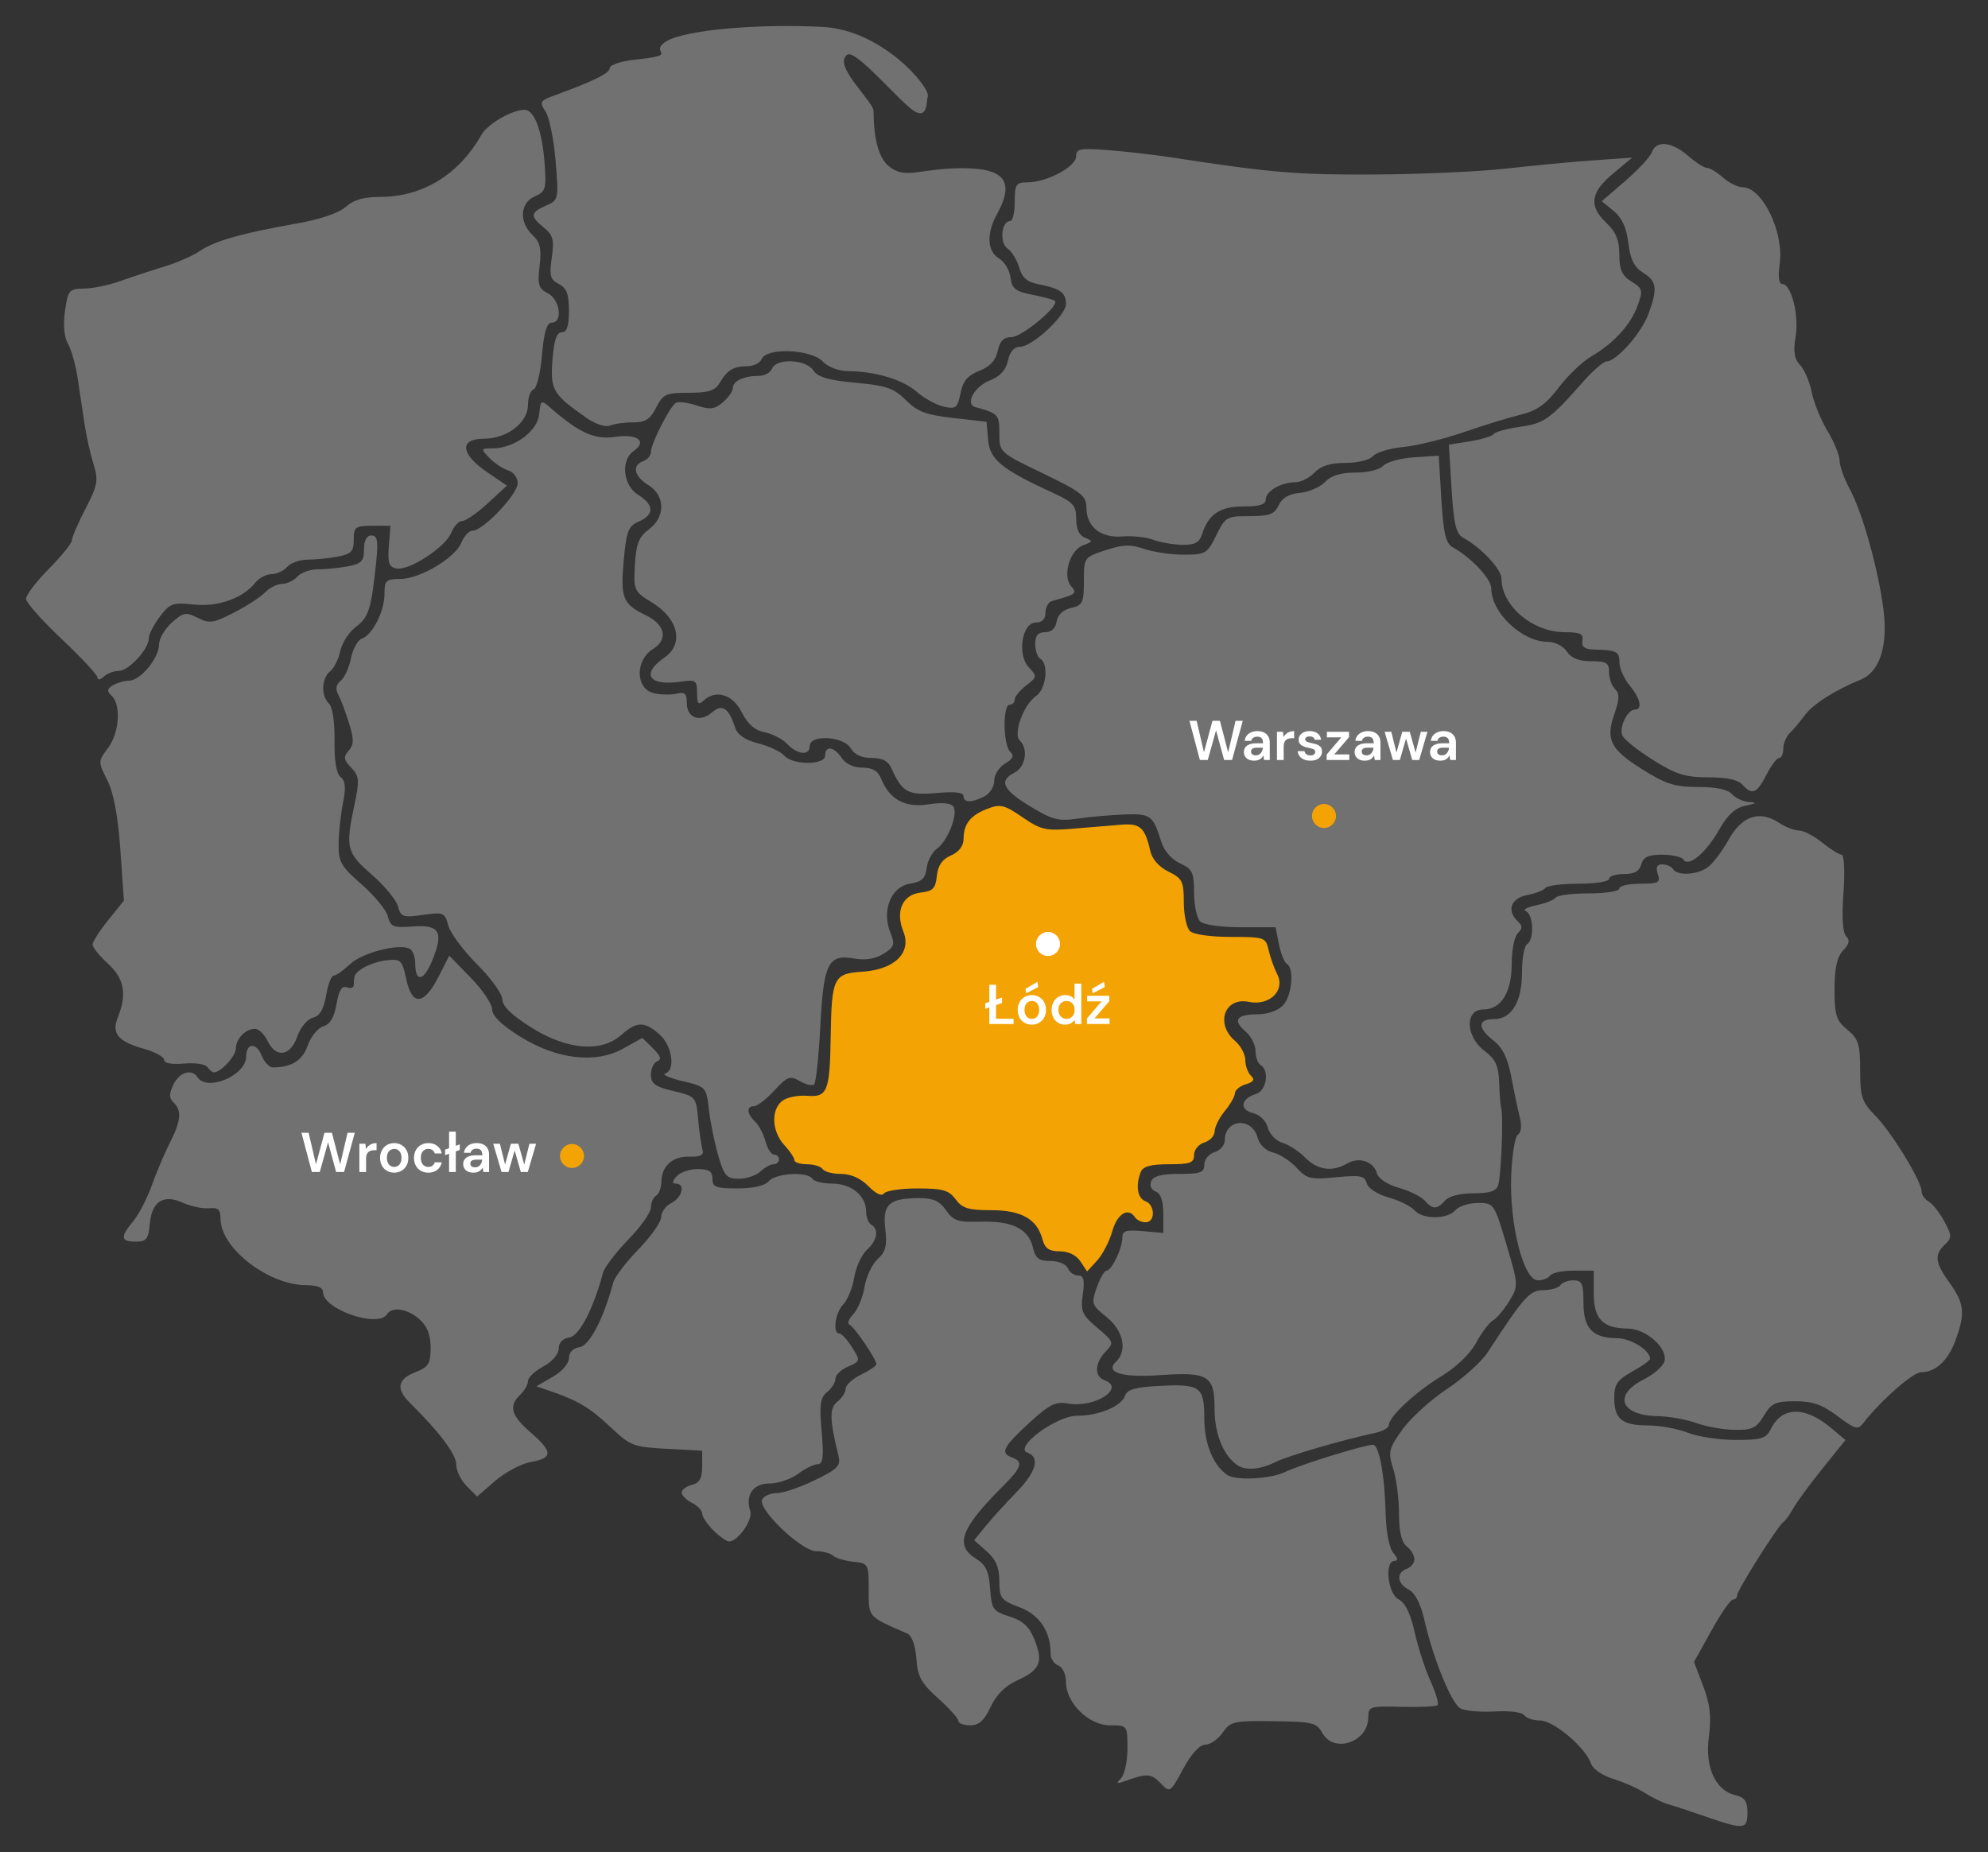 <svg width="497" height="463" viewBox="0 0 497 463" fill="none" xmlns="http://www.w3.org/2000/svg">
<rect x="0" y="0" width="497" height="463" fill="#333333" stroke="none"/>
<path d="M426.611 454.212C422.736 452.873 418.412 451.447 417.003 451.045C415.594 450.643 413 449.384 411.239 448.247C409.478 447.11 405.903 445.527 403.294 444.729C400.573 443.896 398.208 442.252 397.744 440.873C396.41 436.907 388.377 430.125 385.012 430.125C383.316 430.125 381.542 429.534 381.069 428.813C380.576 428.059 377.407 427.659 373.628 427.873C370.008 428.078 366.148 427.717 365.051 427.069C362.799 425.741 358.266 414.574 356.101 405.021C355.183 400.974 353.767 398.21 352.206 397.421C349.277 395.941 348.995 393.173 351.675 392.202C352.732 391.819 353.596 390.739 353.596 389.802C353.596 388.865 352.732 387.421 351.675 386.593C350.392 385.588 349.753 382.872 349.753 378.423C349.753 374.758 349.102 369.707 348.306 367.199C346.978 363.014 347.165 362.209 350.571 357.421C352.612 354.552 357.617 349.997 361.692 347.299C365.768 344.601 370.369 340.455 371.917 338.085C381.099 324.027 382.397 322.582 385.865 322.543C387.761 322.522 389.668 321.961 390.103 321.296C390.539 320.631 392.014 320.086 393.381 320.086C395.485 320.086 395.868 320.949 395.868 325.697C395.868 332.149 398.107 334.498 404.316 334.559C407.741 334.592 412.52 337.594 412.52 339.712C412.52 340.093 410.503 341.528 408.037 342.901C404.338 344.961 403.553 346.104 403.553 349.43C403.553 354.751 405.512 356.363 411.979 356.363C414.923 356.363 419.4 357.179 421.93 358.177C424.459 359.174 429.869 359.991 433.951 359.991C440.324 359.991 441.553 359.619 442.639 357.369C445.42 351.602 451.168 351.456 457.757 356.984L461.363 360.01L455.642 367.112C452.495 371.019 449.201 375.503 448.321 377.079C447.442 378.654 446.315 380.215 445.818 380.547C444.456 381.458 434.296 397.561 434.296 398.809C434.296 399.406 433.814 399.895 433.224 399.895C432.635 399.895 430.205 403.406 427.826 407.697L423.499 415.5L425.797 421.532C427.521 426.059 427.876 429.217 427.218 434.187C426.204 441.851 428.831 447.617 433.884 448.814C436.163 449.354 436.858 450.36 436.858 453.123C436.858 457.376 436.018 457.465 426.611 454.212Z" fill="#717171"/>
<path d="M290.121 445.773C287.81 443.363 286.732 443.303 281.222 445.281C279.116 446.037 278.945 445.911 280.262 444.572C281.142 443.676 281.863 440.331 281.863 437.138C281.863 431.34 281.859 431.334 277.493 431.334C272.17 431.334 266.491 425.736 266.491 420.488C266.491 418.576 265.649 416.777 264.57 416.386C263.513 416.004 262.649 414.666 262.649 413.414C262.649 407.824 259.891 403.711 254.874 401.816C250.241 400.066 249.839 399.544 249.839 395.278C249.839 391.916 248.973 389.874 246.686 387.846L243.533 385.05L246.366 381.579C247.924 379.669 251.36 375.891 254.002 373.182C259.068 367.989 260.104 364.347 256.85 363.169C253.33 361.893 264.035 353.944 269.273 353.944C274.719 353.944 280.361 351.578 281.275 348.91C281.795 347.395 283.871 346.799 289.699 346.492C300.115 345.943 301.077 346.634 301.077 354.652C301.077 360.905 303.296 366.356 306.812 368.739C309.015 370.232 317.775 369.764 321.375 367.961C324.773 366.259 341.131 361.2 343.235 361.2C344.774 361.2 346.169 368.716 346.405 378.275C346.521 382.964 347.32 387.097 348.335 388.251C349.471 389.542 349.572 390.221 348.629 390.221C346.052 390.221 346.937 398.472 349.662 399.848C351.293 400.672 352.643 403.422 353.638 407.944C354.466 411.711 356.251 417.231 357.605 420.211C358.958 423.192 359.756 425.923 359.377 426.28C358.999 426.637 354.949 426.832 350.378 426.713C342.449 426.507 342.068 426.627 342.068 429.333C342.068 435.509 333.554 438.466 330.628 433.305C329.13 430.663 328.173 430.428 318.376 430.302C308.396 430.174 307.621 430.349 305.664 433.168C304.518 434.82 302.567 436.171 301.329 436.171C299.919 436.171 297.852 438.431 295.796 442.22C292.521 448.255 292.507 448.263 290.121 445.773Z" fill="#717171"/>
<path d="M239.591 430.227C239.591 429.618 237.314 427.082 234.529 424.592C230.315 420.822 229.403 419.155 229.085 414.637C228.848 411.27 227.974 408.894 226.782 408.376C216.861 404.062 217.175 404.421 217.175 397.413C217.175 390.988 217.08 390.816 213.332 390.43C211.218 390.213 208.941 389.532 208.272 388.919C207.603 388.305 205.702 387.802 204.048 387.802C200.423 387.802 189.505 377.434 190.515 374.951C190.886 374.038 192.516 373.292 194.136 373.292C195.757 373.292 200.066 371.831 203.711 370.046C209.632 367.146 210.256 366.47 209.568 363.698C207.376 354.867 207.33 352.008 209.356 350.421C210.486 349.536 211.41 348.076 211.41 347.177C211.41 346.278 213.14 344.698 215.253 343.666C217.367 342.634 219.096 341.46 219.096 341.057C219.096 339.81 213.505 331.599 212.347 331.146C211.746 330.911 212.178 329.754 213.308 328.576C214.438 327.397 215.708 324.324 216.13 321.748C216.552 319.171 218.034 316.032 219.424 314.772C221.428 312.954 221.819 311.387 221.316 307.18C220.587 301.067 222.305 299.53 229.871 299.53C233.308 299.53 234.922 300.269 236.525 302.578C238.372 305.24 239.478 305.601 245.237 305.424C253.034 305.183 257.143 307.228 258.228 311.889C258.856 314.592 259.714 315.25 262.613 315.25C264.635 315.25 266.541 316.046 266.955 317.063C267.36 318.061 268.52 318.877 269.532 318.877C270.931 318.877 271.211 320.007 270.7 323.602C270.102 327.814 270.496 328.722 274.33 331.955C278.457 335.436 278.541 335.677 276.404 337.906C273.668 340.76 273.525 344.11 276.099 345.043C281.522 347.007 273.68 352.061 267.029 350.888C263.863 350.33 262.355 351.087 257.205 355.819C250.718 361.778 249.987 363.284 253.041 364.39C255.882 365.419 255.424 366.867 250.8 371.478C240.171 382.077 238.584 386.331 244.009 389.687C246.451 391.197 247.231 392.854 247.531 397.171C247.889 402.308 248.245 402.818 252.39 404.13C255.743 405.191 257.304 406.642 258.63 409.93C260.871 415.488 260.009 417.531 254.347 420.079C251.34 421.433 249.082 423.677 247.656 426.728C246.059 430.146 244.74 431.334 242.547 431.334C240.922 431.334 239.591 430.836 239.591 430.227Z" fill="#717171"/>
<path d="M178.329 382.586C176.797 381.046 175.544 379.161 175.544 378.396C175.544 377.631 174.391 376.422 172.982 375.71C171.573 374.999 170.42 373.84 170.42 373.136C170.42 372.432 171.573 371.572 172.982 371.224C174.885 370.754 175.544 369.575 175.544 366.637V362.682L166.712 362.211C158.398 361.767 157.582 361.457 152.763 356.909C147.554 351.991 144.543 350.168 137.835 347.867L134.072 346.576L138.156 344.232C140.496 342.889 142.239 340.884 142.239 339.536C142.239 338.085 143.258 337.036 144.898 336.797C147.37 336.438 150.917 329.62 153.309 320.627C153.673 319.262 156.518 315.525 159.633 312.322C162.748 309.12 165.296 305.495 165.296 304.267C165.296 303.038 166.449 301.451 167.858 300.739C170.586 299.361 171.39 295.902 168.982 295.902C167.989 295.902 168.037 295.342 169.139 294.088C170.016 293.091 172.392 292.275 174.42 292.275C177.252 292.275 178.106 292.835 178.106 294.693C178.106 296.781 178.96 297.112 184.354 297.112C188.345 297.112 191.178 296.456 192.196 295.298C193.984 293.264 201.862 292.826 203.084 294.693C203.52 295.358 205.77 295.902 208.085 295.902C212.824 295.902 216.534 298.966 216.534 302.879C216.534 304.284 217.111 305.77 217.815 306.181C219.811 307.345 219.329 310.107 216.716 312.482C215.407 313.672 213.99 316.753 213.568 319.33C213.146 321.906 211.912 324.942 210.825 326.076C208.776 328.212 208.089 333.388 209.853 333.388C210.406 333.388 211.83 334.941 213.017 336.838C215.129 340.213 215.107 340.318 212.012 341.649C210.272 342.397 208.849 343.771 208.849 344.702C208.849 345.632 207.911 347.127 206.766 348.025C205.071 349.353 204.818 351.182 205.41 357.847C205.969 364.133 205.749 366.037 204.463 366.037C203.543 366.037 201.324 367.125 199.532 368.455C197.741 369.785 194.532 370.874 192.401 370.874C188.274 370.874 186.277 373.749 187.572 377.827C188.251 379.962 184.458 385.384 182.287 385.384C181.642 385.384 179.861 384.125 178.329 382.586Z" fill="#717171"/>
<path d="M116.666 371.524C115.231 370.083 114.058 367.645 114.058 366.105C114.058 363.595 109.845 357.989 102.549 350.794C98.936 347.231 99.33 344.814 103.81 343.062C107.137 341.761 107.653 340.935 107.653 336.916C107.653 333.697 106.794 331.517 104.85 329.807C101.848 327.168 98.057 326.578 96.765 328.551C94.458 332.075 80.753 327.347 80.753 323.027C80.753 321.876 79.342 321.296 76.541 321.296C67.098 321.296 55.134 312.024 55.134 304.706C55.134 302.389 54.531 301.835 52.252 302.06C50.667 302.216 47.74 301.604 45.748 300.7C40.849 298.477 37.955 300.324 37.444 306.001C37.104 309.769 36.59 310.413 33.921 310.413C30.138 310.413 30.003 309.273 33.314 305.299C34.699 303.637 36.781 299.618 37.941 296.369C39.1 293.119 41.137 288.318 42.468 285.699C45.261 280.201 45.496 277.614 43.384 275.62C42.245 274.545 42.238 273.463 43.357 271.146C44.854 268.044 47.929 267.099 49.37 269.3C51.789 272.994 61.539 268.857 61.539 264.137C61.539 260.778 64.048 260.547 65.353 263.785C66.038 265.488 67.334 266.874 68.232 266.865C72.948 266.817 75.621 265.129 76.935 261.37C77.713 259.144 79.466 256.988 80.831 256.58C82.52 256.073 83.573 254.297 84.129 251.014C84.703 247.63 85.467 246.381 86.692 246.825C87.653 247.173 88.439 246.931 88.439 246.287C88.439 245.642 88.516 244.707 88.611 244.208C88.927 242.545 93.074 240.44 96.795 240.055C100.198 239.702 100.556 240.063 101.591 244.885C103.032 251.594 106.011 251.318 109.663 244.138L112.313 238.928L117.669 244.413C120.615 247.43 123.025 250.993 123.025 252.331C123.025 253.932 125.38 256.24 129.912 259.081C139.142 264.866 148.856 266.01 155.819 262.132L160.585 259.478L163.261 262.112C165.148 263.969 165.465 264.912 164.335 265.31C163.455 265.62 162.734 267.124 162.734 268.652C162.734 270.927 163.757 271.674 168.374 272.772C173.934 274.093 174.021 274.193 174.542 279.868C174.833 283.034 175.321 286.44 175.628 287.438C176.038 288.775 175.175 289.23 172.341 289.168C168.074 289.075 165.399 291.504 165.337 295.529C165.315 296.986 164.72 298.514 164.015 298.925C163.311 299.336 162.734 300.665 162.734 301.877C162.734 303.089 160.186 306.701 157.071 309.904C153.956 313.106 151.111 316.843 150.747 318.209C148.355 327.201 144.808 334.02 142.336 334.379C140.679 334.62 139.677 335.667 139.677 337.156C139.677 338.546 138.072 340.409 135.842 341.606C133.733 342.739 132.004 344.385 132 345.264C131.995 346.143 131.127 347.678 130.07 348.676C127.1 351.479 127.753 353.881 132.632 358.1C138.246 362.954 138.271 364.513 132.751 365.491C130.351 365.916 126.336 368.037 123.83 370.204L119.273 374.144L116.666 371.524Z" fill="#717171"/>
<path d="M309.374 366.32C305.854 363.934 303.639 358.487 303.639 352.216C303.639 343.906 302.096 342.948 290.062 343.789C280.544 344.455 276.153 343.131 278.991 340.452C281.912 337.695 280.841 332.599 276.64 329.262C272.914 326.303 272.779 325.899 274.177 321.9C274.991 319.572 276.096 317.668 276.633 317.668C277.912 317.668 280.582 312.089 280.582 309.417C280.582 307.707 281.515 307.41 285.706 307.787L290.83 308.248V303.414C290.83 300.256 290.17 298.341 288.93 297.891C287.849 297.5 287.356 296.401 287.786 295.343C288.323 294.021 290.351 293.484 294.809 293.484C300.15 293.484 301.077 293.138 301.077 291.147C301.077 289.861 302.23 288.464 303.639 288.042C305.048 287.62 306.201 286.29 306.201 285.086C306.201 279.685 313.023 279.186 314.431 284.484C314.888 286.204 316.455 287.697 318.248 288.122C319.921 288.518 322.567 290.229 324.128 291.924C326.712 294.728 327.599 294.943 334.017 294.318C340.095 293.726 341.151 293.932 341.672 295.814C342.018 297.064 344.358 298.586 347.144 299.374C349.821 300.131 352.727 301.564 353.601 302.558C355.653 304.893 361.79 304.889 363.844 302.553C364.721 301.555 367.258 300.739 369.482 300.739C373.464 300.739 373.571 300.894 376.6 311.09C379.629 321.282 379.64 321.501 377.304 325.299C376 327.42 374.163 329.593 373.222 330.127C372.281 330.662 370.391 333.173 369.021 335.707C367.528 338.47 364.028 341.831 360.28 344.102C353.845 348 347.191 354.216 347.191 356.329C347.191 356.988 345.606 357.858 343.669 358.264C335.692 359.936 321.99 363.947 318.813 365.54C315.098 367.404 311.42 367.708 309.374 366.32Z" fill="#717171"/>
<path d="M424.049 355.758C421.583 354.862 417.231 354.087 414.377 354.037C405.139 353.873 403.206 348.768 410.907 344.876C413.539 343.545 415.895 341.456 416.143 340.233C416.827 336.862 411.458 332.185 406.853 332.14C400.669 332.08 398.43 329.724 398.43 323.279V317.668H393.381C390.605 317.668 387.977 318.212 387.541 318.877C387.106 319.542 385.714 320.087 384.448 320.087C380.906 320.087 377.364 306.249 377.796 294.1C377.986 288.785 378.749 284.082 379.494 283.648C380.289 283.184 380.484 281.434 379.966 279.404C379.482 277.505 378.525 272.957 377.841 269.3C376.964 264.614 375.659 261.921 373.423 260.185C369.383 257.049 369.365 254.789 373.378 254.789C377.898 254.789 380.496 250.524 380.496 243.104C380.496 239.633 381.073 236.457 381.777 236.046C383.613 234.975 383.361 228.5 381.457 227.796C380.576 227.47 381.741 226.81 384.045 226.329C386.35 225.849 388.545 224.982 388.925 224.402C389.304 223.823 393.039 223.349 397.224 223.349C401.444 223.349 404.834 222.811 404.834 222.14C404.834 221.475 407.179 220.931 410.044 220.931C414.672 220.931 415.164 220.66 414.441 218.513C413.874 216.824 414.211 216.094 415.56 216.094C416.623 216.094 417.849 216.638 418.284 217.303C419.402 219.01 424.269 218.736 426.95 216.816C428.194 215.925 430.542 212.814 432.168 209.901C435.502 203.932 439.895 202.485 444.813 205.737C446.388 206.778 448.611 207.63 449.753 207.63C450.896 207.63 453.506 208.989 455.553 210.651C457.6 212.313 459.789 213.673 460.419 213.674C461.052 213.675 461.252 217.942 460.869 223.23C460.428 229.296 460.678 233.259 461.552 234.084C462.534 235.012 462.313 236.027 460.782 237.624C459.26 239.211 458.634 242.042 458.634 247.335C458.634 253.796 459.067 255.16 461.837 257.434C464.61 259.71 465.039 261.068 465.039 267.576C465.039 274.232 465.472 275.527 468.828 278.918C472.887 283.021 480.41 295.331 480.41 297.871C480.41 298.717 481.197 299.845 482.158 300.377C483.12 300.909 484.873 303.129 486.054 305.31C487.989 308.883 488.006 309.462 486.228 311.14C483.498 313.717 483.742 315.64 487.456 320.806C491.098 325.873 491.347 328.392 488.869 335.114C486.997 340.189 483.877 343.062 480.236 343.062C478.242 343.062 470.161 350.178 465.883 355.7C464.454 357.545 463.874 357.395 459.377 354.021C455.554 351.153 453.164 350.317 448.791 350.317C443.859 350.317 442.867 350.775 440.962 353.937C439.09 357.042 438.051 357.545 433.656 357.473C430.838 357.426 426.514 356.655 424.049 355.758Z" fill="#717171"/>
<path d="M270.104 315.35C269.074 313.793 267.097 312.831 264.927 312.831C262.279 312.831 261.225 312.11 260.636 309.897C259.275 304.778 255.389 302.553 247.808 302.553C242.121 302.553 240.573 302.08 238.904 299.832C237.199 297.535 235.711 297.111 229.347 297.111C225.201 297.111 221.435 297.682 220.979 298.38C220.475 299.149 218.954 298.434 217.121 296.566C215.178 294.587 212.724 293.484 210.266 293.484C208.161 293.484 206.082 292.94 205.646 292.275C205.211 291.609 203.447 291.065 201.728 291.065C200.008 291.065 198.601 290.604 198.601 290.041C198.601 289.478 197.448 287.762 196.039 286.228C192.951 282.867 192.706 277.455 195.542 275.233C196.677 274.344 199.483 273.768 201.775 273.955C206.873 274.369 207.47 272.857 207.678 259.021C207.896 244.486 208.435 243.373 215.462 242.939C223.615 242.436 227.969 238.215 225.837 232.883C223.783 227.746 225.64 223.631 230.238 223.133C233.21 222.812 233.894 222.097 234.216 218.98C234.485 216.365 235.562 214.802 237.738 213.866C239.712 213.017 240.88 211.501 240.892 209.772C240.919 205.965 242.585 203.846 246.841 202.203C250.077 200.954 251.047 201.187 255.603 204.303C260.27 207.495 261.412 207.75 268.413 207.164C272.64 206.811 278.045 206.363 280.423 206.169C285.04 205.792 286.274 206.928 287.569 212.747C288.021 214.778 289.778 216.769 292.129 217.917C295.564 219.594 295.953 220.372 295.953 225.557C295.953 228.732 296.645 231.983 297.49 232.781C298.384 233.624 302.666 234.232 307.714 234.232C316.15 234.232 316.422 234.328 317.164 237.558C317.585 239.386 318.555 242.102 319.32 243.592C321.392 247.627 317.345 251.539 312.203 250.473C306.132 249.214 303.756 255.953 308.763 260.23C310.172 261.434 311.325 263.586 311.325 265.013C311.325 266.439 311.959 268.205 312.735 268.937C313.761 269.906 313.412 270.488 311.454 271.075C309.974 271.518 308.75 272.524 308.734 273.311C308.719 274.097 307.579 276.101 306.201 277.764C304.823 279.427 303.683 281.703 303.668 282.822C303.652 283.941 302.486 285.202 301.077 285.624C299.668 286.046 298.515 287.443 298.515 288.728C298.515 290.72 297.588 291.065 292.248 291.065C287.714 291.065 285.765 291.594 285.202 292.978C283.848 296.311 284.358 299.582 286.346 300.302C288.803 301.192 288.866 305.576 286.422 305.576C285.407 305.576 284.22 305.032 283.784 304.367C282.063 301.737 279.337 303.378 278.074 307.804C277.345 310.359 275.629 313.67 274.26 315.16L271.77 317.869L270.104 315.35Z" fill="#F3A304"/>
<path d="M356.163 300.14C355.289 299.146 352.383 297.712 349.706 296.955C346.844 296.146 344.582 294.652 344.215 293.328C343.388 290.342 339.74 289.136 336.792 290.875C333.097 293.053 329.397 292.539 326.315 289.42C324.763 287.849 322.198 286.181 320.615 285.711C319.031 285.242 317.382 283.529 316.95 281.905C316.491 280.176 314.932 278.66 313.19 278.247C309.76 277.435 310.243 274.624 314.005 273.496C316.611 272.716 317.435 267.599 315.168 266.277C314.463 265.866 313.887 264.285 313.887 262.765C313.887 261.245 312.747 259.027 311.355 257.838C308.085 255.044 309.134 253.58 314.404 253.58C316.855 253.58 319.499 252.656 320.733 251.368C322.977 249.028 323.634 242.086 321.718 240.968C321.093 240.603 320.202 238.395 319.738 236.06L318.894 231.814H310.242C305.22 231.814 300.945 231.205 300.052 230.363C299.207 229.565 298.515 226.33 298.515 223.174C298.515 218.118 298.1 217.247 295.022 215.855C292.996 214.938 291.051 212.752 290.389 210.65C288.223 203.762 287.72 203.383 281.072 203.626C277.632 203.752 272.368 204.217 269.375 204.66C264.64 205.36 263.099 204.96 257.526 201.584C250.641 197.414 249.622 195.17 253.682 193.119C256.397 191.748 257.12 187.174 254.946 185.122C253.209 183.483 255.918 176.101 259.025 174.005C261.53 172.316 262.255 165.967 260.087 164.703C259.382 164.291 258.806 162.627 258.806 161.004C258.806 158.893 259.511 158.052 261.279 158.052C262.852 158.052 263.9 157.08 264.161 155.381C264.419 153.697 265.754 152.443 267.772 151.99C270.653 151.342 270.975 150.67 270.975 145.299C270.975 139.367 271.01 139.317 276.386 137.553C280.784 136.11 282.599 136.052 286.084 137.241C288.442 138.046 292.924 138.69 296.044 138.673C301.398 138.644 301.85 138.371 304.065 133.836C306.312 129.235 306.667 129.031 312.407 129.031C317.396 129.031 318.615 128.574 319.667 126.31C320.521 124.473 322.24 123.469 324.961 123.22C327.177 123.017 330.004 121.792 331.244 120.499C332.799 118.877 335.176 118.148 338.907 118.148C341.992 118.148 344.958 117.417 345.811 116.447C346.633 115.512 350.092 114.559 353.496 114.331L359.685 113.916L360.339 124.771C360.861 133.42 361.451 135.879 363.242 136.864C367.767 139.351 372.81 144.732 372.81 147.071C372.81 153.185 380.521 160.47 386.992 160.47C388.74 160.47 390.836 161.54 391.728 162.889C392.831 164.557 394.715 165.307 397.8 165.307C401.613 165.307 402.272 165.717 402.272 168.088C402.272 169.618 402.947 171.506 403.771 172.284C404.915 173.364 404.881 174.811 403.627 178.399C401.35 184.91 402.552 187.312 410.615 192.366C416.483 196.044 418.713 196.747 424.513 196.747C429.09 196.747 431.959 197.359 433.015 198.561C433.892 199.558 435.836 200.439 437.335 200.517C439.373 200.624 439.138 200.853 436.404 201.424C433.788 201.971 431.898 203.689 429.765 207.459C426.483 213.259 422.15 216.877 420.855 214.898C420.415 214.226 418.017 213.676 415.527 213.676C412.076 213.676 410.84 214.251 410.329 216.094C409.855 217.807 408.582 218.513 405.966 218.513C403.934 218.513 402.272 219.057 402.272 219.722C402.272 220.392 398.882 220.931 394.662 220.931C390.477 220.931 386.742 221.405 386.363 221.984C385.984 222.563 383.932 223.366 381.804 223.768C377.693 224.544 376.595 227.648 379.471 230.363C380.667 231.491 380.667 232.136 379.471 233.265C378.626 234.063 377.934 237.479 377.934 240.856C377.934 248.101 375.295 252.371 370.816 252.371C366.154 252.371 366.371 259.15 371.149 262.746C373.891 264.81 374.649 266.456 374.79 270.651C374.888 273.566 375.125 276.494 375.317 277.16C375.87 279.069 375.288 293.862 374.569 296.205C374.079 297.798 372.554 298.321 368.398 298.321C365.053 298.321 362.248 299.036 361.282 300.135C359.275 302.417 358.166 302.418 356.163 300.14Z" fill="#717171"/>
<path d="M179.575 288.949C178.654 285.79 177.602 280.615 177.238 277.449C176.583 271.758 176.51 271.678 170.649 270.285C167.389 269.51 165.427 268.654 166.29 268.382C168.939 267.549 168.064 261.439 164.893 258.627C161.14 255.299 159.183 255.318 155.348 258.719C150.301 263.195 141.794 262.504 132.841 256.893C127.949 253.826 125.587 251.539 125.587 249.867C125.587 248.504 122.75 244.557 119.282 241.096C115.815 237.635 112.568 233.264 112.068 231.381C111.203 228.126 110.892 227.997 105.716 228.73C100.727 229.436 100.209 229.258 99.501 226.598C99.077 225.001 96.126 221.429 92.944 218.66C86.612 213.151 86.32 211.971 88.62 201.162C89.915 195.073 89.822 194.02 87.803 191.914C85.915 189.945 85.807 189.214 87.173 187.661C88.504 186.147 88.514 184.803 87.225 180.685C86.346 177.88 85.133 174.679 84.529 173.572C83.812 172.259 84.031 171.088 85.16 170.204C86.112 169.458 87.27 166.935 87.735 164.596C88.2 162.257 89.435 160.034 90.478 159.655C93.16 158.684 96.125 152.795 96.125 148.438C96.125 145.141 96.535 144.75 99.993 144.75C104.946 144.75 113.802 139.496 115.357 135.636C116.017 133.998 117.291 132.658 118.19 132.657C120.795 132.655 129.43 123.554 129.43 120.809C129.43 119.431 128.356 117.989 127.037 117.594C125.72 117.199 123.614 115.802 122.355 114.489C120.136 112.175 120.16 112.101 123.146 112.097C128.512 112.089 134.332 107.851 134.787 103.621C135.187 99.908 135.238 99.882 137.756 102.075C144.825 108.235 148.736 109.978 153.778 109.217C159.323 108.38 161.916 110.326 158.447 112.721C155.108 115.025 155.733 121.351 159.532 123.7C163.555 126.189 163.621 128.701 159.707 130.384C157.063 131.522 156.583 132.774 155.918 140.271C155.094 149.546 155.697 151.01 161.517 153.851C166.337 156.203 167.089 159.875 163.24 162.256C158.756 165.03 158.857 172.205 163.395 173.28C165.168 173.7 167.762 173.761 169.16 173.416C171.181 172.917 171.701 173.392 171.701 175.736C171.701 179.477 174.94 180.709 177.97 178.12C180.569 175.9 182.181 176.948 183.79 181.907C184.377 183.714 186.276 185.01 189.562 185.845C192.256 186.53 195.174 187.903 196.047 188.895C198.187 191.329 206.287 191.323 206.287 188.887C206.287 186.311 208.541 186.641 210.427 189.491C211.404 190.969 213.414 191.91 215.593 191.91C218.111 191.91 219.484 192.71 220.262 194.63C222.399 199.905 226.197 201.981 232.087 201.092C235.596 200.562 237.772 200.76 238.363 201.663C239.577 203.518 236.921 210.277 234.231 212.177C233.044 213.016 231.891 215.19 231.669 217.008C231.352 219.607 230.453 220.446 227.469 220.929C222.763 221.691 220.384 227.613 222.579 233.102C223.794 236.141 223.594 236.76 220.85 238.457C218.772 239.742 216.357 240.13 213.536 239.63C207.041 238.48 205.898 240.774 205.076 256.611C204.685 264.147 203.989 270.667 203.529 271.099C203.069 271.532 201.464 271.168 199.962 270.29C197.499 268.851 196.875 269.079 193.584 272.625C191.579 274.786 189.293 276.555 188.505 276.555C186.564 276.555 186.698 278.447 188.778 280.41C189.716 281.296 190.88 283.511 191.364 285.334C191.849 287.156 192.81 288.647 193.502 288.647C194.193 288.647 194.758 289.191 194.758 289.856C194.758 290.521 194.141 291.065 193.386 291.065C192.631 291.065 191.149 291.882 190.092 292.879C189.035 293.877 186.613 294.693 184.71 294.693C181.671 294.693 181.046 293.994 179.575 288.949Z" fill="#717171"/>
<path d="M51.858 266.768C51.381 266.04 48.755 265.646 46.018 265.893C42.923 266.171 41.044 265.83 41.044 264.988C41.044 264.245 38.806 263.003 36.072 262.23C29.439 260.354 27.82 258.392 29.488 254.253C31.794 248.527 31.047 244.585 26.953 240.883C24.84 238.971 23.127 236.829 23.146 236.122C23.166 235.415 24.935 232.66 27.078 230L30.973 225.163L30.092 212.466C29.509 204.065 28.407 198.181 26.835 195.074C24.505 190.47 24.508 190.314 26.987 187.028C29.83 183.26 30.334 176.237 27.925 173.963C26.658 172.767 26.723 172.229 28.245 171.321C29.296 170.694 31.123 170.173 32.304 170.162C35.112 170.138 39.763 164.501 39.763 161.122C39.763 159.665 41.202 157.197 42.961 155.637C45.859 153.067 46.465 152.956 49.437 154.458C52.377 155.943 53.31 155.808 58.487 153.153C61.661 151.524 65.177 149.24 66.3 148.076C67.422 146.912 69.334 145.96 70.547 145.96C71.761 145.96 73.472 145.143 74.349 144.146C75.226 143.148 77.53 142.332 79.469 142.332C81.408 142.332 84.796 141.992 86.998 141.576C90.367 140.94 91.001 140.27 91.001 137.344C91.001 135.11 91.666 133.867 92.862 133.867C94.335 133.867 94.588 135.19 94.075 140.216C92.853 152.169 92.195 154.313 89.026 156.666C87.288 157.957 85.511 160.689 85.076 162.737C84.642 164.786 83.492 167.085 82.52 167.846C80.359 169.539 80.214 173.988 82.257 175.916C83.128 176.738 83.707 180.626 83.635 185.155C83.554 190.189 84.097 193.435 85.159 194.268C86.357 195.206 86.522 196.966 85.759 200.688C85.181 203.508 84.683 208.117 84.652 210.93C84.602 215.474 85.241 216.605 90.382 221.079C93.564 223.848 96.522 227.445 96.955 229.073C97.661 231.731 98.305 231.99 103.271 231.617C109.951 231.115 111.006 233.046 108 240.269C105.886 245.349 103.81 245.654 103.81 240.883C103.81 239.299 103.213 237.654 102.483 237.228C99.968 235.761 90.586 238.142 87.535 241.022C85.855 242.608 84.003 243.906 83.421 243.906C82.838 243.906 81.984 246.137 81.522 248.865C80.933 252.341 79.943 254.006 78.21 254.434C76.829 254.775 75.106 256.853 74.304 259.149C72.579 264.082 69.007 264.603 66.896 260.23C66.093 258.568 64.675 257.207 63.744 257.207C61.411 257.207 58.977 259.704 58.977 262.099C58.977 263.972 55.218 268.09 53.508 268.09C53.077 268.09 52.334 267.495 51.858 266.768Z" fill="#717171"/>
<path d="M240.872 199.011C240.872 198.096 238.67 197.848 234.172 198.256C227.074 198.9 225.52 198.064 222.927 192.212C222.058 190.251 220.652 189.491 217.892 189.491C215.374 189.491 213.593 188.663 212.691 187.073C210.984 184.061 202.444 183.557 202.444 186.468C202.444 188.986 199.434 188.737 196.813 186.002C195.611 184.749 193.053 183.426 191.129 183.062C188.726 182.609 186.948 181.051 185.451 178.087C183.157 173.547 178.911 172.286 175.8 175.223C174.604 176.351 174.263 175.913 174.263 173.251C174.263 170.071 173.966 169.87 170.1 170.429C162.196 171.57 160.163 168.486 166.118 164.391C171.035 161.01 169.642 154.717 163.083 150.684C158.479 147.854 158.36 147.593 158.727 141.218C159.029 135.973 159.724 134.202 162.2 132.363C166.403 129.242 166.352 123.916 162.094 121.282C158.5 119.059 157.919 116.34 160.813 115.292C161.87 114.909 162.734 113.865 162.734 112.971C162.734 110.893 167.476 101.584 168.982 100.705C169.611 100.339 171.948 100.638 174.174 101.371C177.557 102.484 178.634 102.351 180.726 100.564C182.103 99.388 183.23 97.752 183.23 96.928C183.23 95.241 186.052 93.963 189.779 93.963C191.153 93.963 192.608 93.147 193.014 92.15C194.094 89.492 201.478 89.807 203.318 92.589C204.438 94.282 207.063 95.051 213.882 95.686C221.625 96.406 223.471 97.045 226.47 100.04C229.343 102.911 231.503 103.724 238.31 104.501L246.637 105.451L247.036 110.018C247.465 114.92 250.464 117.359 263.293 123.243C268.333 125.554 269.053 126.368 269.053 129.747C269.053 132.293 269.817 133.9 271.295 134.464C273.309 135.232 273.256 135.421 270.775 136.326C267.424 137.548 265.548 144.034 267.803 146.599C269.363 148.374 269.162 148.527 262.969 150.27C262.088 150.518 261.368 151.826 261.368 153.177C261.368 154.77 260.526 155.633 258.973 155.633C255.478 155.633 254.222 163.74 257.232 166.878C259.312 169.048 259.277 169.278 256.553 171.36C254.974 172.567 253.682 174.148 253.682 174.872C253.682 175.597 253.106 176.19 252.401 176.19C250.646 176.19 250.775 186.264 252.552 187.941C253.607 188.937 253.27 189.713 251.271 190.892C249.779 191.772 248.558 193.702 248.558 195.181C248.558 196.66 247.443 198.434 246.08 199.123C242.852 200.754 240.872 200.711 240.872 199.011Z" fill="#717171"/>
<path d="M435.577 196.142C434.52 194.94 431.652 194.328 427.074 194.328C421.285 194.328 419.043 193.624 413.231 189.981C409.417 187.591 405.969 184.831 405.57 183.848C404.735 181.795 406.884 177.399 408.722 177.399C410.71 177.399 410.099 174.615 407.396 171.353C406.018 169.69 404.878 167.106 404.863 165.609C404.834 162.86 404.22 162.552 398.43 162.379C396.118 162.31 395.332 161.695 395.604 160.168C395.906 158.467 395.042 158.052 391.199 158.052C383.163 158.052 375.372 151.456 375.372 144.653C375.372 142.313 370.329 136.933 365.804 134.445C364.009 133.458 363.421 130.987 362.89 122.184L362.224 111.159L367.51 110.316C370.418 109.852 373.081 109.039 373.428 108.508C373.776 107.978 376.733 107.165 380.001 106.703C386.091 105.841 387.474 104.852 395.839 95.38C398.289 92.606 400.919 90.336 401.684 90.336C404.112 90.336 410.342 83.282 412.084 78.562C414.453 72.139 414.223 70.318 410.775 68.185C408.551 66.81 407.573 64.841 407.085 60.756C406.633 56.97 405.468 54.417 403.429 52.748L400.437 50.298L406.327 45.226C409.567 42.436 412.556 39.201 412.969 38.037C414.039 35.025 417.978 35.42 422.006 38.944C423.907 40.607 426.032 41.967 426.73 41.967C427.428 41.967 429.236 43.055 430.748 44.385C432.261 45.716 434.453 46.804 435.62 46.804C440.579 46.804 446.044 58.055 444.922 65.954C444.474 69.103 444.712 70.988 445.557 70.988C447.822 70.988 449.807 78.806 448.901 84.158C448.272 87.873 448.567 89.733 450.031 91.273C451.121 92.42 452.429 95.475 452.938 98.063C453.447 100.65 455.218 105.003 456.874 107.736C458.53 110.47 459.891 113.815 459.9 115.171C459.908 116.527 461.087 119.792 462.518 122.426C465.6 128.097 469.613 142.509 470.872 152.427C472.02 161.461 469.917 167.968 465.231 169.883C458.717 172.545 453.217 176.047 451.182 178.829C450.055 180.37 448.388 182.35 447.478 183.229C446.569 184.108 445.825 185.877 445.825 187.159C445.825 188.442 445.355 189.491 444.781 189.491C444.207 189.491 442.775 191.396 441.599 193.723C439.252 198.371 437.984 198.88 435.577 196.142Z" fill="#717171"/>
<path d="M24.391 169.425C24.391 168.763 20.375 164.437 15.467 159.812C10.558 155.186 6.523 150.641 6.5 149.713C6.477 148.784 9.052 145.406 12.222 142.207C15.393 139.007 17.987 135.788 17.987 135.052C17.987 134.317 19.52 130.758 21.395 127.144C24.418 121.317 24.642 120.059 23.379 116.035C22.596 113.539 21.591 109.048 21.147 106.056C20.702 103.063 19.925 97.893 19.419 94.568C18.913 91.243 17.812 87.341 16.973 85.899C16.028 84.276 15.752 81.164 16.25 77.737C17.007 72.521 17.287 72.194 21.043 72.144C23.237 72.115 27.338 71.26 30.156 70.244C32.974 69.227 37.873 67.611 41.044 66.651C44.214 65.692 48.249 63.92 50.011 62.715C53.639 60.232 60.479 58.297 74.18 55.878C80.043 54.842 84.685 53.266 86.432 51.717C88.425 49.949 90.948 49.222 95.09 49.222C105.633 49.222 114.706 43.657 120.328 33.741C121.883 30.998 127.971 27.456 131.132 27.456C133.605 27.456 135.551 32.679 136.162 40.962C136.622 47.193 136.397 47.934 133.689 49.099C129.993 50.688 129.713 55.536 133.131 58.763C135.034 60.559 135.412 62.213 134.9 66.503C134.342 71.174 134.639 72.156 136.963 73.33C140.013 74.871 140.778 80.662 137.931 80.662C136.699 80.662 135.982 83.052 135.494 88.785C135.114 93.252 134.171 97.107 133.398 97.35C132.624 97.593 131.991 99.34 131.991 101.232C131.991 105.671 126.74 109.683 120.931 109.683C114.785 109.683 115.126 113.483 121.673 117.96L126.726 121.415L121.939 125.828C119.306 128.254 116.442 130.24 115.574 130.24C114.705 130.24 113.456 131.578 112.797 133.213C111.344 136.821 102.315 142.703 99.122 142.123C97.257 141.784 96.892 140.726 97.209 136.576L97.602 131.449H93.02C88.828 131.449 88.439 131.744 88.439 134.926C88.439 137.852 87.805 138.522 84.436 139.158C82.234 139.573 78.846 139.914 76.907 139.914C74.968 139.914 72.664 140.73 71.787 141.727C70.91 142.725 69.142 143.541 67.86 143.541C66.577 143.541 64.764 144.493 63.832 145.657C60.682 149.589 54.515 151.779 48.422 151.131C43.191 150.574 42.472 150.832 39.953 154.171C38.44 156.178 37.201 158.615 37.201 159.587C37.201 162.284 32.172 167.725 29.678 167.725C28.461 167.725 26.774 168.378 25.929 169.177C25.083 169.975 24.391 170.086 24.391 169.425Z" fill="#717171"/>
<path d="M288.312 134.943C286.575 134.288 283.116 133.914 280.626 134.112C275.162 134.547 271.618 131.718 271.609 126.914C271.604 123.961 270.386 123.002 260.721 118.342C249.846 113.099 249.839 113.093 249.839 108.328C249.839 103.632 249.596 103.367 243.854 101.781C241.18 101.043 243.571 96.622 247.468 95.098C250.04 94.092 251.493 92.506 251.989 90.162C252.457 87.955 253.524 86.708 254.944 86.708C258.08 86.708 266.491 78.892 266.491 75.978C266.491 73.162 265.012 72.101 259.641 71.064C256.79 70.514 255.514 69.417 254.803 66.91C254.273 65.036 252.947 62.874 251.859 62.106C249.813 60.664 250.359 55.269 252.55 55.269C253.173 55.269 253.682 53.092 253.682 50.432C253.682 46.1 254.011 45.595 256.832 45.595C261.618 45.595 268.986 41.696 269.022 39.143C269.05 37.164 269.919 36.99 277.059 37.537C281.463 37.873 288.524 38.681 292.751 39.332C317.71 43.173 324.097 43.715 343.349 43.626C354.973 43.571 369.96 42.902 376.653 42.137C383.346 41.373 393.146 40.447 398.43 40.081L408.037 39.415L403.233 43.412C397.58 48.115 397.139 51.521 401.632 55.763C403.986 57.986 404.834 60.074 404.834 63.65C404.834 67.434 405.509 68.931 407.872 70.393C410.675 72.127 410.792 72.596 409.386 76.458C407.642 81.245 403.436 85.832 397.746 89.151C395.585 90.412 391.948 93.901 389.664 96.903C386.466 101.107 384.271 102.666 380.121 103.684C377.157 104.41 370.697 106.395 365.765 108.095C360.834 109.794 354.086 111.442 350.772 111.756C347.457 112.071 344.072 113.093 343.249 114.028C342.396 114.999 339.43 115.729 336.345 115.729C332.563 115.729 330.239 116.457 328.618 118.148C327.342 119.478 325.198 120.566 323.852 120.566C320.301 120.566 316.449 122.791 316.449 124.841C316.449 126.125 314.917 126.612 310.883 126.612C304.995 126.612 302.126 128.534 300.502 133.565C299.823 135.668 298.698 136.268 295.547 136.209C293.305 136.167 290.049 135.597 288.312 134.943Z" fill="#717171"/>
<path d="M146.722 104.532C138.203 98.624 137.553 97.528 138.113 90.033C138.483 85.095 139.156 83.08 140.436 83.08C141.717 83.08 142.239 81.517 142.239 77.681C142.239 73.54 141.649 71.984 139.706 71.003C137.566 69.922 137.292 68.9 137.942 64.425C138.586 59.985 138.27 58.771 135.992 56.929C132.476 54.087 132.565 53.102 136.487 51.416C139.64 50.059 139.686 49.844 138.899 40.256C138.458 34.879 137.325 29.311 136.382 27.883C134.798 25.486 134.982 25.172 138.773 23.792C148.481 20.259 152.423 18.299 152.454 16.993C152.472 16.226 155.225 15.302 158.571 14.941C170.705 13.631 161.812 13.309 166.535 10.358C171.241 7.419 190.015 5.879 205.743 6.736C220.729 7.552 232.661 21.948 231.944 24.082C231.578 25.171 232.007 29.831 228.623 27.818C225.239 25.806 213.938 12.209 211.827 13.665C207.99 16.313 218.397 25.292 218.397 27.813C218.397 31.448 218.764 38.608 222.065 41.433C225.994 44.796 229.226 42.486 238.018 42.111C250.903 41.563 254.069 44.818 249.206 53.619C246.57 58.391 246.791 62.864 249.75 64.609C251.11 65.41 252.406 67.561 252.632 69.387C252.976 72.175 253.851 72.865 258.089 73.691C260.866 74.231 263.404 74.926 263.73 75.234C264.949 76.384 255.496 84.264 252.881 84.277C250.917 84.286 249.956 85.251 249.427 87.744C248.926 90.112 247.475 91.675 244.815 92.715C241.915 93.849 240.73 95.264 240.123 98.32C239.39 102.005 238.978 102.334 235.928 101.657C234.068 101.245 231.025 99.573 229.167 97.943C225.675 94.88 218.836 92.833 211.929 92.783C209.622 92.766 206.995 91.743 205.646 90.336C202.728 87.292 191.623 86.85 190.452 89.731C190.047 90.729 188.4 91.553 186.792 91.563C183.332 91.585 181.811 92.511 179.872 95.777C178.743 97.68 177.104 98.196 172.187 98.196C166.479 98.196 165.772 98.517 164.04 101.902C162.542 104.832 161.333 105.606 158.276 105.596C156.149 105.588 153.543 105.945 152.487 106.389C151.381 106.854 148.934 106.065 146.722 104.532Z" fill="#717171"/>
<circle cx="262" cy="236" r="3" fill="white"/>
<circle cx="143" cy="289" r="3" fill="#F3A304"/>
<circle cx="331" cy="204" r="3" fill="#F3A304"/>
<path d="M299.968 190L297.364 180.2H299.156L300.99 188.082L303.118 180.2H304.98L307.038 188.096L308.886 180.2H310.692L308.018 190H306.03L304.014 182.58L301.942 190H299.968ZM313.552 190.168C312.973 190.168 312.492 190.07 312.11 189.874C311.727 189.678 311.442 189.417 311.256 189.09C311.069 188.763 310.976 188.409 310.976 188.026C310.976 187.578 311.088 187.191 311.312 186.864C311.545 186.537 311.886 186.285 312.334 186.108C312.782 185.921 313.332 185.828 313.986 185.828H315.764C315.764 185.455 315.712 185.147 315.61 184.904C315.507 184.652 315.348 184.465 315.134 184.344C314.919 184.223 314.644 184.162 314.308 184.162C313.925 184.162 313.598 184.251 313.328 184.428C313.057 184.596 312.889 184.857 312.824 185.212H311.172C311.228 184.708 311.396 184.279 311.676 183.924C311.956 183.56 312.324 183.28 312.782 183.084C313.248 182.879 313.757 182.776 314.308 182.776C314.97 182.776 315.535 182.893 316.002 183.126C316.468 183.35 316.823 183.677 317.066 184.106C317.318 184.526 317.444 185.035 317.444 185.632V190H316.016L315.848 188.866C315.754 189.053 315.633 189.225 315.484 189.384C315.344 189.543 315.18 189.683 314.994 189.804C314.807 189.916 314.592 190.005 314.35 190.07C314.116 190.135 313.85 190.168 313.552 190.168ZM313.93 188.838C314.2 188.838 314.438 188.791 314.644 188.698C314.858 188.595 315.04 188.455 315.19 188.278C315.348 188.091 315.47 187.886 315.554 187.662C315.638 187.438 315.694 187.2 315.722 186.948V186.92H314.168C313.841 186.92 313.57 186.962 313.356 187.046C313.141 187.121 312.987 187.233 312.894 187.382C312.8 187.531 312.754 187.704 312.754 187.9C312.754 188.096 312.8 188.264 312.894 188.404C312.987 188.544 313.122 188.651 313.3 188.726C313.477 188.801 313.687 188.838 313.93 188.838ZM319.239 190V182.944H320.737L320.891 184.26C321.059 183.952 321.269 183.691 321.521 183.476C321.773 183.252 322.067 183.079 322.403 182.958C322.748 182.837 323.126 182.776 323.537 182.776V184.554H322.949C322.669 184.554 322.403 184.591 322.151 184.666C321.899 184.731 321.679 184.843 321.493 185.002C321.315 185.151 321.175 185.361 321.073 185.632C320.97 185.893 320.919 186.225 320.919 186.626V190H319.239ZM327.617 190.168C326.992 190.168 326.446 190.07 325.979 189.874C325.522 189.669 325.158 189.389 324.887 189.034C324.626 188.67 324.472 188.255 324.425 187.788H326.105C326.152 187.984 326.236 188.166 326.357 188.334C326.479 188.493 326.642 188.619 326.847 188.712C327.062 188.805 327.314 188.852 327.603 188.852C327.883 188.852 328.112 188.815 328.289 188.74C328.467 188.656 328.597 188.549 328.681 188.418C328.765 188.287 328.807 188.147 328.807 187.998C328.807 187.774 328.747 187.601 328.625 187.48C328.504 187.359 328.327 187.265 328.093 187.2C327.869 187.125 327.599 187.055 327.281 186.99C326.945 186.925 326.619 186.845 326.301 186.752C325.993 186.649 325.713 186.523 325.461 186.374C325.219 186.225 325.023 186.033 324.873 185.8C324.733 185.567 324.663 185.282 324.663 184.946C324.663 184.535 324.771 184.167 324.985 183.84C325.209 183.513 325.527 183.257 325.937 183.07C326.357 182.874 326.857 182.776 327.435 182.776C328.257 182.776 328.91 182.967 329.395 183.35C329.89 183.723 330.179 184.251 330.263 184.932H328.667C328.621 184.671 328.49 184.47 328.275 184.33C328.061 184.181 327.776 184.106 327.421 184.106C327.057 184.106 326.777 184.176 326.581 184.316C326.395 184.447 326.301 184.624 326.301 184.848C326.301 184.988 326.357 185.119 326.469 185.24C326.591 185.352 326.763 185.45 326.987 185.534C327.211 185.609 327.487 185.683 327.813 185.758C328.336 185.861 328.798 185.982 329.199 186.122C329.601 186.262 329.918 186.467 330.151 186.738C330.385 187.009 330.501 187.391 330.501 187.886C330.511 188.334 330.394 188.731 330.151 189.076C329.918 189.421 329.587 189.692 329.157 189.888C328.728 190.075 328.215 190.168 327.617 190.168ZM331.669 190V188.642L335.323 184.344H331.725V182.944H337.255V184.302L333.559 188.614H337.325V190H331.669ZM341.224 190.168C340.645 190.168 340.164 190.07 339.782 189.874C339.399 189.678 339.114 189.417 338.928 189.09C338.741 188.763 338.648 188.409 338.648 188.026C338.648 187.578 338.76 187.191 338.984 186.864C339.217 186.537 339.558 186.285 340.006 186.108C340.454 185.921 341.004 185.828 341.658 185.828H343.436C343.436 185.455 343.384 185.147 343.282 184.904C343.179 184.652 343.02 184.465 342.806 184.344C342.591 184.223 342.316 184.162 341.98 184.162C341.597 184.162 341.27 184.251 341 184.428C340.729 184.596 340.561 184.857 340.496 185.212H338.844C338.9 184.708 339.068 184.279 339.348 183.924C339.628 183.56 339.996 183.28 340.454 183.084C340.92 182.879 341.429 182.776 341.98 182.776C342.642 182.776 343.207 182.893 343.674 183.126C344.14 183.35 344.495 183.677 344.738 184.106C344.99 184.526 345.116 185.035 345.116 185.632V190H343.688L343.52 188.866C343.426 189.053 343.305 189.225 343.156 189.384C343.016 189.543 342.852 189.683 342.666 189.804C342.479 189.916 342.264 190.005 342.022 190.07C341.788 190.135 341.522 190.168 341.224 190.168ZM341.602 188.838C341.872 188.838 342.11 188.791 342.316 188.698C342.53 188.595 342.712 188.455 342.862 188.278C343.02 188.091 343.142 187.886 343.226 187.662C343.31 187.438 343.366 187.2 343.394 186.948V186.92H341.84C341.513 186.92 341.242 186.962 341.028 187.046C340.813 187.121 340.659 187.233 340.566 187.382C340.472 187.531 340.426 187.704 340.426 187.9C340.426 188.096 340.472 188.264 340.566 188.404C340.659 188.544 340.794 188.651 340.972 188.726C341.149 188.801 341.359 188.838 341.602 188.838ZM348.229 190L346.157 182.944H347.823L349.265 188.74L348.957 188.726L350.567 182.944H352.443L354.067 188.726H353.759L355.201 182.944H356.867L354.795 190H353.059L351.337 184.022H351.687L349.965 190H348.229ZM360.091 190.168C359.512 190.168 359.031 190.07 358.649 189.874C358.266 189.678 357.981 189.417 357.795 189.09C357.608 188.763 357.515 188.409 357.515 188.026C357.515 187.578 357.627 187.191 357.851 186.864C358.084 186.537 358.425 186.285 358.873 186.108C359.321 185.921 359.871 185.828 360.525 185.828H362.303C362.303 185.455 362.251 185.147 362.149 184.904C362.046 184.652 361.887 184.465 361.673 184.344C361.458 184.223 361.183 184.162 360.847 184.162C360.464 184.162 360.137 184.251 359.867 184.428C359.596 184.596 359.428 184.857 359.363 185.212H357.711C357.767 184.708 357.935 184.279 358.215 183.924C358.495 183.56 358.863 183.28 359.321 183.084C359.787 182.879 360.296 182.776 360.847 182.776C361.509 182.776 362.074 182.893 362.541 183.126C363.007 183.35 363.362 183.677 363.605 184.106C363.857 184.526 363.983 185.035 363.983 185.632V190H362.555L362.387 188.866C362.293 189.053 362.172 189.225 362.023 189.384C361.883 189.543 361.719 189.683 361.533 189.804C361.346 189.916 361.131 190.005 360.889 190.07C360.655 190.135 360.389 190.168 360.091 190.168ZM360.469 188.838C360.739 188.838 360.977 188.791 361.183 188.698C361.397 188.595 361.579 188.455 361.729 188.278C361.887 188.091 362.009 187.886 362.093 187.662C362.177 187.438 362.233 187.2 362.261 186.948V186.92H360.707C360.38 186.92 360.109 186.962 359.895 187.046C359.68 187.121 359.526 187.233 359.433 187.382C359.339 187.531 359.293 187.704 359.293 187.9C359.293 188.096 359.339 188.264 359.433 188.404C359.526 188.544 359.661 188.651 359.839 188.726C360.016 188.801 360.226 188.838 360.469 188.838Z" fill="white"/>
<path d="M246.308 252.206V250.82L250.508 249.378V250.764L246.308 252.206ZM247.33 256V246.2H249.01V254.684H253.392V256H247.33ZM257.953 256.168C257.281 256.168 256.674 256.014 256.133 255.706C255.601 255.389 255.181 254.955 254.873 254.404C254.574 253.844 254.425 253.205 254.425 252.486C254.425 251.749 254.579 251.105 254.887 250.554C255.195 249.994 255.615 249.56 256.147 249.252C256.688 248.935 257.295 248.776 257.967 248.776C258.639 248.776 259.241 248.935 259.773 249.252C260.314 249.56 260.734 249.989 261.033 250.54C261.341 251.091 261.495 251.735 261.495 252.472C261.495 253.209 261.341 253.853 261.033 254.404C260.725 254.955 260.3 255.389 259.759 255.706C259.227 256.014 258.625 256.168 257.953 256.168ZM257.953 254.726C258.289 254.726 258.592 254.642 258.863 254.474C259.143 254.306 259.367 254.054 259.535 253.718C259.703 253.382 259.787 252.967 259.787 252.472C259.787 251.977 259.703 251.567 259.535 251.24C259.376 250.904 259.157 250.652 258.877 250.484C258.606 250.316 258.303 250.232 257.967 250.232C257.64 250.232 257.337 250.316 257.057 250.484C256.777 250.652 256.553 250.904 256.385 251.24C256.217 251.567 256.133 251.977 256.133 252.472C256.133 252.967 256.217 253.382 256.385 253.718C256.553 254.054 256.772 254.306 257.043 254.474C257.323 254.642 257.626 254.726 257.953 254.726ZM256.525 248.342L256.371 247.208L259.367 245.458L259.563 246.76L256.525 248.342ZM266.275 256.168C265.622 256.168 265.039 256.009 264.525 255.692C264.012 255.375 263.611 254.936 263.321 254.376C263.041 253.816 262.901 253.181 262.901 252.472C262.901 251.763 263.046 251.133 263.335 250.582C263.625 250.022 264.026 249.583 264.539 249.266C265.062 248.939 265.65 248.776 266.303 248.776C266.835 248.776 267.297 248.879 267.689 249.084C268.091 249.28 268.408 249.56 268.641 249.924V245.92H270.321V256H268.809L268.641 254.978C268.492 255.183 268.31 255.379 268.095 255.566C267.881 255.743 267.624 255.888 267.325 256C267.027 256.112 266.677 256.168 266.275 256.168ZM266.625 254.712C267.027 254.712 267.381 254.619 267.689 254.432C267.997 254.236 268.235 253.97 268.403 253.634C268.571 253.298 268.655 252.911 268.655 252.472C268.655 252.033 268.571 251.646 268.403 251.31C268.235 250.974 267.997 250.713 267.689 250.526C267.381 250.339 267.027 250.246 266.625 250.246C266.243 250.246 265.897 250.339 265.589 250.526C265.281 250.713 265.039 250.974 264.861 251.31C264.693 251.646 264.609 252.033 264.609 252.472C264.609 252.911 264.693 253.298 264.861 253.634C265.039 253.97 265.281 254.236 265.589 254.432C265.897 254.619 266.243 254.712 266.625 254.712ZM271.728 256V254.642L275.382 250.344H271.784V248.944H277.314V250.302L273.618 254.614H277.384V256H271.728ZM273.156 248.342L273.002 247.208L275.998 245.458L276.194 246.76L273.156 248.342Z" fill="white"/>
<path d="M77.968 293L75.364 283.2H77.156L78.99 291.082L81.118 283.2H82.98L85.038 291.096L86.886 283.2H88.692L86.018 293H84.03L82.014 285.58L79.942 293H77.968ZM89.842 293V285.944H91.34L91.494 287.26C91.662 286.952 91.872 286.691 92.124 286.476C92.376 286.252 92.67 286.079 93.006 285.958C93.352 285.837 93.73 285.776 94.14 285.776V287.554H93.552C93.272 287.554 93.006 287.591 92.754 287.666C92.502 287.731 92.283 287.843 92.096 288.002C91.919 288.151 91.779 288.361 91.676 288.632C91.574 288.893 91.522 289.225 91.522 289.626V293H89.842ZM98.546 293.168C97.874 293.168 97.268 293.014 96.726 292.706C96.194 292.389 95.774 291.955 95.466 291.404C95.168 290.844 95.018 290.205 95.018 289.486C95.018 288.749 95.172 288.105 95.48 287.554C95.788 286.994 96.208 286.56 96.74 286.252C97.282 285.935 97.888 285.776 98.56 285.776C99.232 285.776 99.834 285.935 100.366 286.252C100.908 286.56 101.328 286.989 101.626 287.54C101.934 288.091 102.088 288.735 102.088 289.472C102.088 290.209 101.934 290.853 101.626 291.404C101.318 291.955 100.894 292.389 100.352 292.706C99.82 293.014 99.218 293.168 98.546 293.168ZM98.546 291.726C98.882 291.726 99.186 291.642 99.456 291.474C99.736 291.306 99.96 291.054 100.128 290.718C100.296 290.382 100.38 289.967 100.38 289.472C100.38 288.977 100.296 288.567 100.128 288.24C99.97 287.904 99.75 287.652 99.47 287.484C99.2 287.316 98.896 287.232 98.56 287.232C98.234 287.232 97.93 287.316 97.65 287.484C97.37 287.652 97.146 287.904 96.978 288.24C96.81 288.567 96.726 288.977 96.726 289.472C96.726 289.967 96.81 290.382 96.978 290.718C97.146 291.054 97.366 291.306 97.636 291.474C97.916 291.642 98.22 291.726 98.546 291.726ZM107.079 293.168C106.388 293.168 105.768 293.014 105.217 292.706C104.676 292.389 104.251 291.955 103.943 291.404C103.644 290.844 103.495 290.209 103.495 289.5C103.495 288.763 103.644 288.119 103.943 287.568C104.251 287.008 104.676 286.569 105.217 286.252C105.768 285.935 106.393 285.776 107.093 285.776C107.97 285.776 108.708 286.009 109.305 286.476C109.902 286.933 110.285 287.563 110.453 288.366H108.689C108.596 288.011 108.4 287.731 108.101 287.526C107.812 287.321 107.466 287.218 107.065 287.218C106.72 287.218 106.402 287.307 106.113 287.484C105.833 287.661 105.609 287.918 105.441 288.254C105.282 288.59 105.203 288.996 105.203 289.472C105.203 289.836 105.25 290.158 105.343 290.438C105.436 290.718 105.567 290.956 105.735 291.152C105.912 291.339 106.113 291.483 106.337 291.586C106.561 291.689 106.804 291.74 107.065 291.74C107.336 291.74 107.578 291.698 107.793 291.614C108.017 291.521 108.204 291.385 108.353 291.208C108.512 291.031 108.624 290.821 108.689 290.578H110.453C110.285 291.362 109.902 291.992 109.305 292.468C108.708 292.935 107.966 293.168 107.079 293.168ZM111.275 288.8V287.414L114.943 286.098V287.498L111.275 288.8ZM112.269 293V282.92H113.949V293H112.269ZM118.376 293.168C117.797 293.168 117.317 293.07 116.934 292.874C116.551 292.678 116.267 292.417 116.08 292.09C115.893 291.763 115.8 291.409 115.8 291.026C115.8 290.578 115.912 290.191 116.136 289.864C116.369 289.537 116.71 289.285 117.158 289.108C117.606 288.921 118.157 288.828 118.81 288.828H120.588C120.588 288.455 120.537 288.147 120.434 287.904C120.331 287.652 120.173 287.465 119.958 287.344C119.743 287.223 119.468 287.162 119.132 287.162C118.749 287.162 118.423 287.251 118.152 287.428C117.881 287.596 117.713 287.857 117.648 288.212H115.996C116.052 287.708 116.22 287.279 116.5 286.924C116.78 286.56 117.149 286.28 117.606 286.084C118.073 285.879 118.581 285.776 119.132 285.776C119.795 285.776 120.359 285.893 120.826 286.126C121.293 286.35 121.647 286.677 121.89 287.106C122.142 287.526 122.268 288.035 122.268 288.632V293H120.84L120.672 291.866C120.579 292.053 120.457 292.225 120.308 292.384C120.168 292.543 120.005 292.683 119.818 292.804C119.631 292.916 119.417 293.005 119.174 293.07C118.941 293.135 118.675 293.168 118.376 293.168ZM118.754 291.838C119.025 291.838 119.263 291.791 119.468 291.698C119.683 291.595 119.865 291.455 120.014 291.278C120.173 291.091 120.294 290.886 120.378 290.662C120.462 290.438 120.518 290.2 120.546 289.948V289.92H118.992C118.665 289.92 118.395 289.962 118.18 290.046C117.965 290.121 117.811 290.233 117.718 290.382C117.625 290.531 117.578 290.704 117.578 290.9C117.578 291.096 117.625 291.264 117.718 291.404C117.811 291.544 117.947 291.651 118.124 291.726C118.301 291.801 118.511 291.838 118.754 291.838ZM125.381 293L123.309 285.944H124.975L126.417 291.74L126.109 291.726L127.719 285.944H129.595L131.219 291.726H130.911L132.353 285.944H134.019L131.947 293H130.211L128.489 287.022H128.839L127.117 293H125.381Z" fill="white"/>
</svg>
